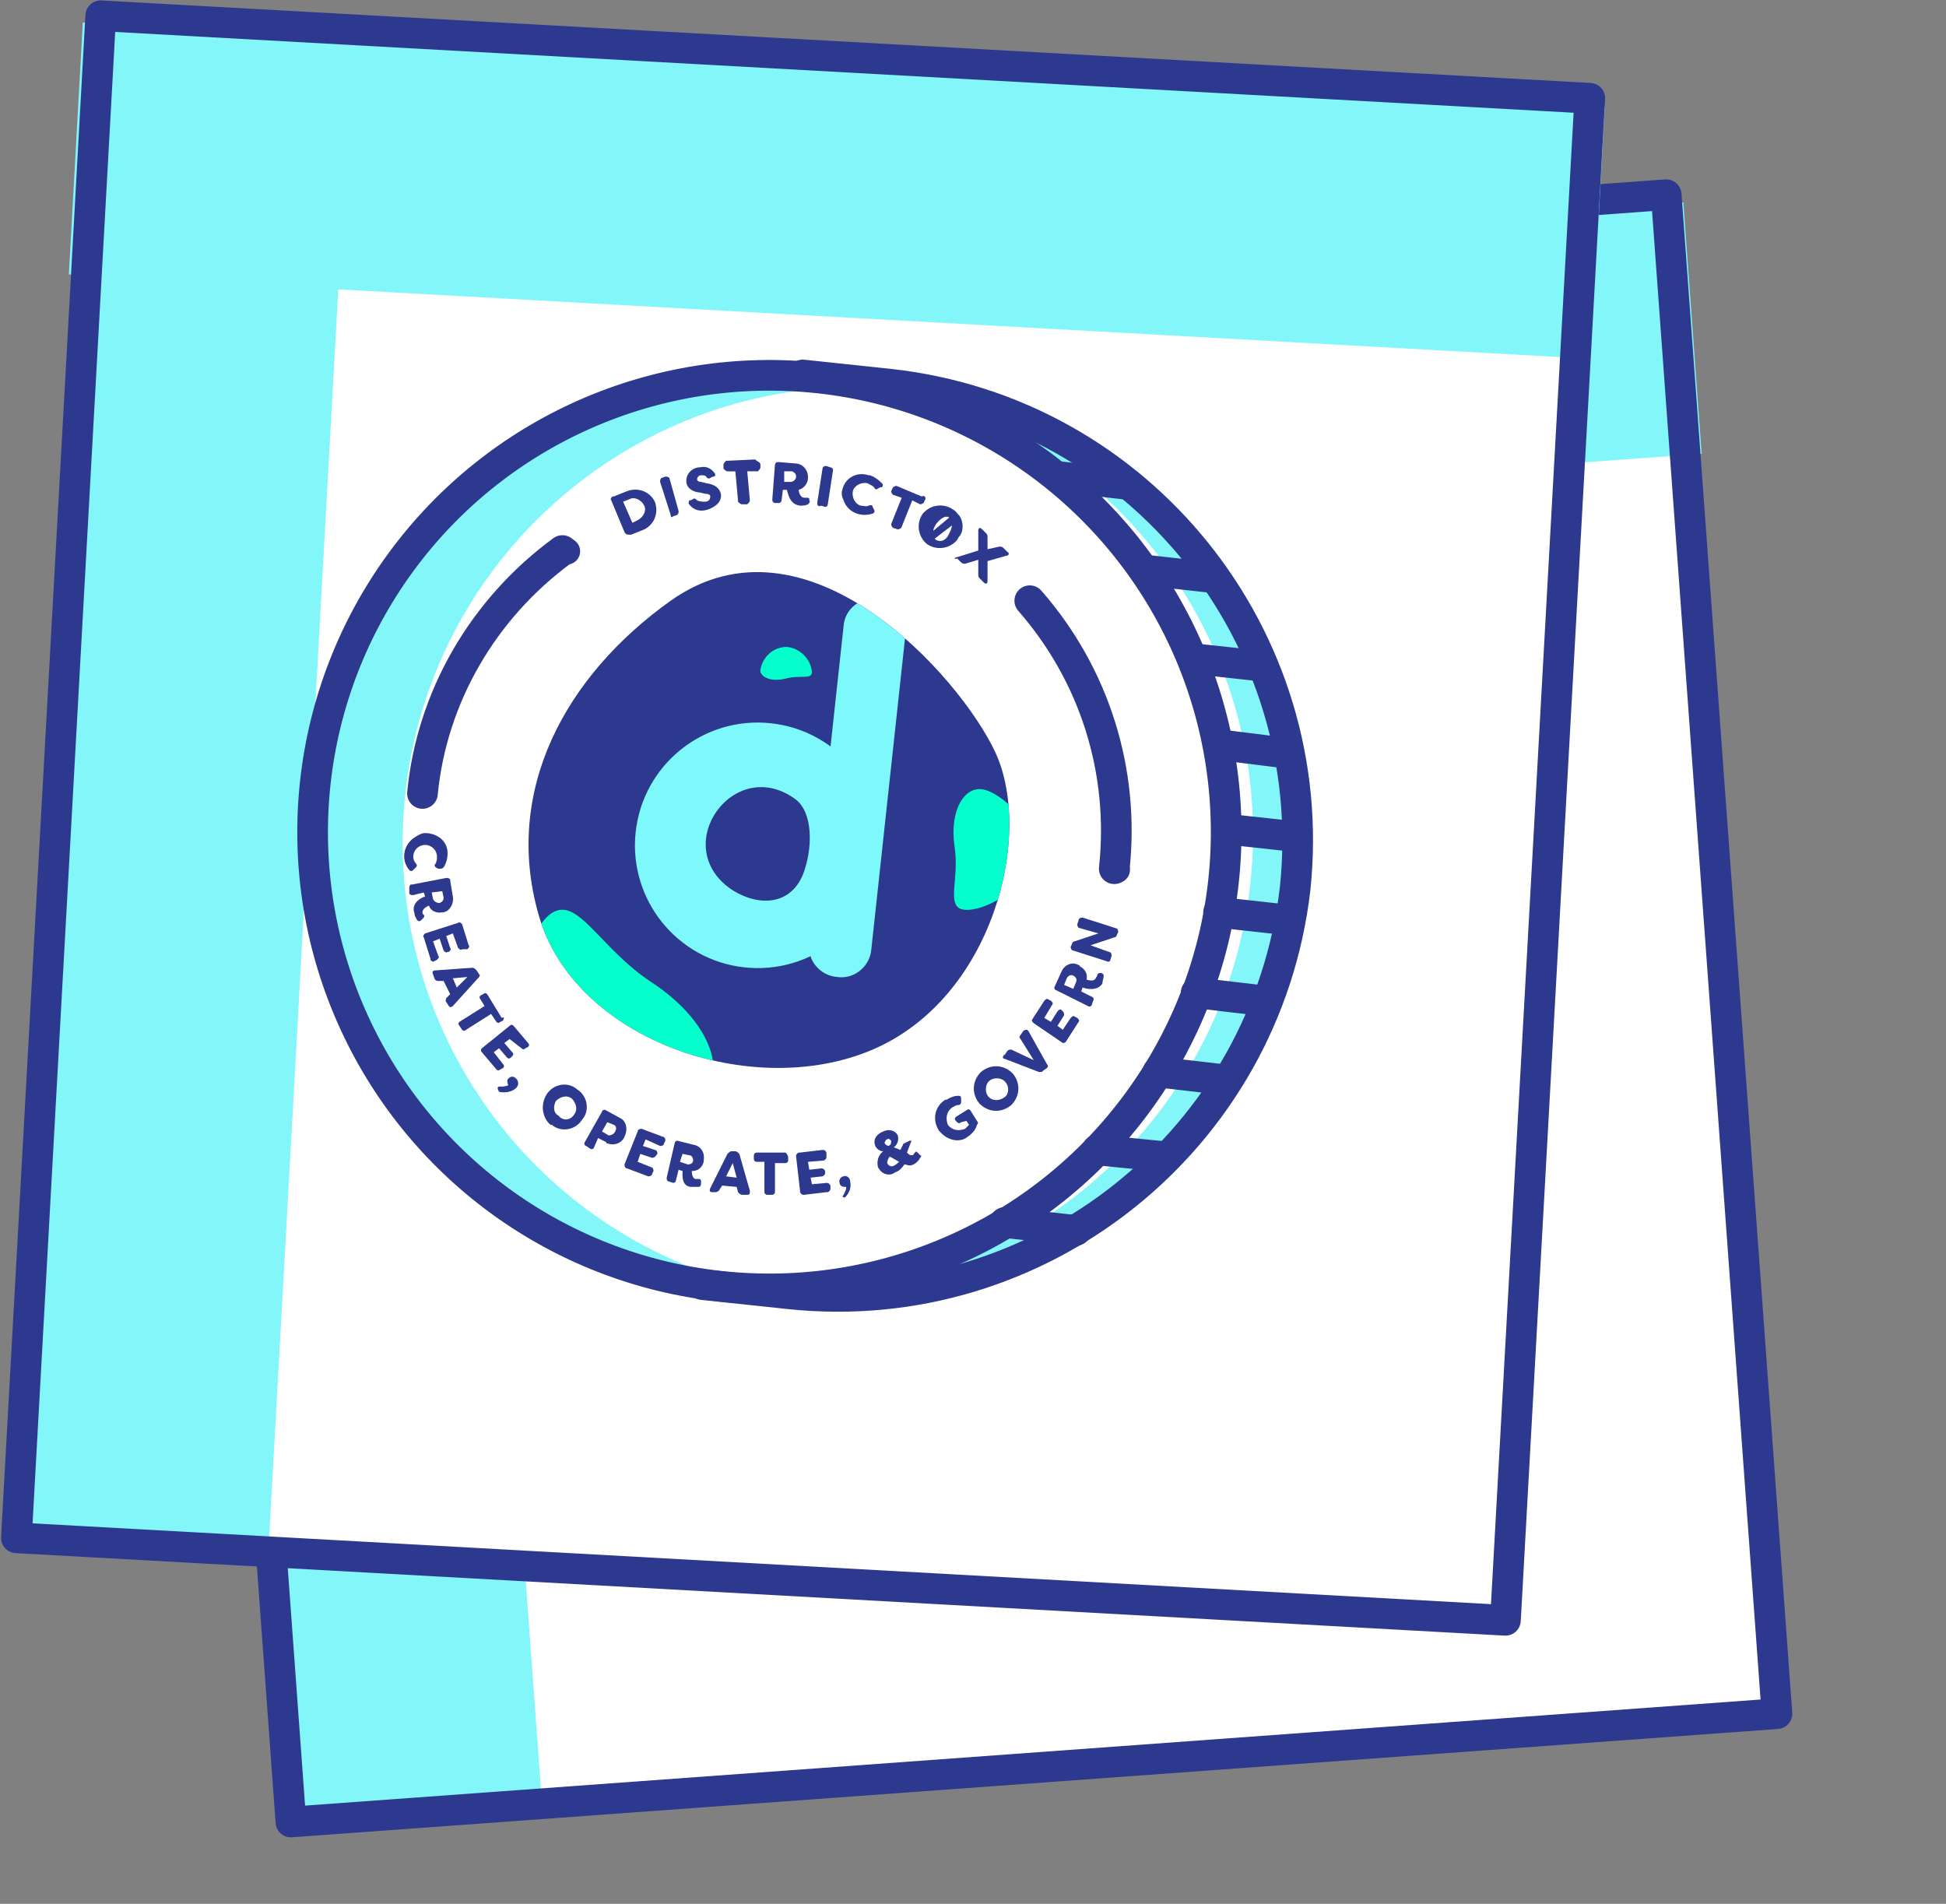 <?xml version="1.0" encoding="utf-8"?>
<!-- Generator: Adobe Illustrator 21.0.2, SVG Export Plug-In . SVG Version: 6.00 Build 0)  -->
<svg version="1.1" id="Layer_1" xmlns="http://www.w3.org/2000/svg" xmlns:xlink="http://www.w3.org/1999/xlink" x="0px" y="0px"
	 viewBox="0 0 147.4 144.2" style="enable-background:new 0 0 147.4 144.2;" xml:space="preserve">
<rect x="0" y="0" width="147.4" height="144.2" fill="#808080" stroke="none"/>
<style type="text/css">
	.st0{fill:#FFFFFF;}
	.st1{fill:#82F6F9;}
	.st2{fill:none;stroke:#2D398F;stroke-width:2.322;stroke-linecap:round;stroke-linejoin:round;}
	.st3{fill:#7DF8FB;}
	.st4{fill:#2C398F;}
	.st5{clip-path:url(#SVGID_2_);}
	.st6{fill:#04FFCC;}
	.st7{fill:none;}
	.st8{fill:#2D398F;}
</style>
<title>registry-cornerpapers</title>
<rect x="17.7" y="18.7" transform="matrix(0.997 -7.268152e-02 7.268152e-02 0.997 -5.359 5.595)" class="st0" width="112.9" height="115.4"/>
<rect x="17.7" y="18.7" transform="matrix(0.997 -7.268152e-02 7.268152e-02 0.997 -5.359 5.595)" class="st0" width="112.9" height="115.4"/>
<rect x="17.8" y="22.1" transform="matrix(0.997 -7.268152e-02 7.268152e-02 0.997 -5.731 2.202)" class="st1" width="19.1" height="115.4"/>
<rect x="13" y="19.5" transform="matrix(0.997 -7.266762e-02 7.266762e-02 0.997 -1.927 5.218)" class="st1" width="115.4" height="19.1"/>
<rect x="17.7" y="18.7" transform="matrix(0.997 -7.268152e-02 7.268152e-02 0.997 -5.359 5.595)" class="st2" width="112.9" height="115.4"/>
<path class="st3" d="M78.3,53.7"/>
<rect x="3" y="5.5" transform="matrix(5.534925e-02 -0.999 0.999 5.534925e-02 -4.418 119.172)" class="st0" width="115.4" height="112.9"/>
<rect x="-43.8" y="49.8" transform="matrix(5.534925e-02 -0.999 0.999 5.534925e-02 -46.08 69.942)" class="st1" width="115.4" height="19.1"/>
<rect x="53.9" y="-43.2" transform="matrix(5.536130e-02 -0.999 0.999 5.536130e-02 45.387 77.023)" class="st1" width="19.1" height="115.4"/>
<rect x="3" y="5.5" transform="matrix(5.534925e-02 -0.999 0.999 5.534925e-02 -4.418 119.172)" class="st2" width="115.4" height="112.9"/>
<ellipse transform="matrix(0.109 -0.994 0.994 0.109 -10.688 114.011)" class="st0" cx="58.2" cy="63" rx="34.6" ry="34.6"/>
<path class="st1" d="M60.8,28.4l6.6,0.7c19,2.1,32.7,19.2,30.7,38.2C95.9,86.3,78.8,100,59.8,98l-6.6-0.7"/>
<path class="st0" d="M57.4,28l6.6,0.7C83,30.8,96.8,47.9,94.7,67c-2.1,19-19.2,32.7-38.2,30.7l-6.6-0.7"/>
<line class="st2" x1="80.2" y1="36.1" x2="85.5" y2="36.7"/>
<line class="st2" x1="86.9" y1="43.2" x2="91.4" y2="43.7"/>
<line class="st2" x1="90.5" y1="49.9" x2="95.1" y2="50.4"/>
<line class="st2" x1="92.3" y1="56.4" x2="97.1" y2="57"/>
<line class="st2" x1="92.9" y1="62.8" x2="97.5" y2="63.3"/>
<line class="st2" x1="92.3" y1="69.1" x2="96.8" y2="69.6"/>
<line class="st2" x1="90.6" y1="75.2" x2="95.7" y2="75.8"/>
<line class="st2" x1="87.7" y1="81.2" x2="92.9" y2="81.8"/>
<line class="st2" x1="83.1" y1="87.1" x2="88.1" y2="87.6"/>
<line class="st2" x1="76.1" y1="92.6" x2="81.5" y2="93.2"/>
<path class="st1" d="M30.7,60.1c1.9-17.6,16.9-31,34.7-30.8c-1.1-0.2-2.3-0.4-3.4-0.5c-19-2.1-36,11.6-38.1,30.6s11.6,36,30.6,38.1
	c1.2,0.1,2.3,0.2,3.5,0.2C40.5,94,28.8,77.8,30.7,60.1z"/>
<path class="st2" d="M78,45.5c4.9,5.6,7.2,12.9,6.4,20.3"/>
<ellipse transform="matrix(0.109 -0.994 0.994 0.109 -10.688 114.011)" class="st2" cx="58.2" cy="63" rx="34.6" ry="34.6"/>
<path class="st2" d="M60.8,28.4l6.6,0.7c19,2.1,32.7,19.2,30.7,38.2C95.9,86.3,78.8,100,59.8,98l-6.6-0.7"/>
<path class="st4" d="M47.3,40.3l-1-2.4c-0.1-0.1,0-0.2,0.1-0.3c0,0,0,0,0.1,0l1-0.4c0.8-0.3,1.7,0,2.1,0.8c0.3,0.8,0,1.7-0.8,2.1
	c0,0,0,0,0,0l-1,0.4C47.5,40.5,47.4,40.5,47.3,40.3C47.3,40.4,47.3,40.4,47.3,40.3z M48.3,39.4c0.4-0.2,0.7-0.7,0.5-1.1
	c-0.2-0.4-0.7-0.7-1.1-0.5c0,0,0,0,0,0L47.2,38l0.7,1.6L48.3,39.4z"/>
<path class="st4" d="M50.8,39L50,36.5c0-0.1,0-0.2,0.1-0.3c0,0,0,0,0,0l0.3-0.1c0.1,0,0.2,0,0.3,0.1c0,0,0,0,0,0l0.7,2.5
	c0,0.1,0,0.2-0.1,0.3c0,0,0,0,0,0l-0.3,0.1C50.9,39.2,50.8,39.2,50.8,39C50.8,39,50.8,39,50.8,39z"/>
<path class="st4" d="M52.2,38.2c-0.1-0.1,0-0.2,0-0.3c0,0,0,0,0.1,0l0.2-0.1c0.1-0.1,0.2,0,0.3,0.1C53,38,53.2,38,53.4,38
	c0.3,0,0.4-0.2,0.4-0.4c0-0.1-0.1-0.2-0.4-0.2L53,37.3c-0.3,0-0.9-0.2-1-0.7c-0.1-0.6,0.3-1.1,0.9-1.2c0,0,0,0,0.1,0
	c0.4-0.1,0.8,0,1.1,0.4c0.1,0.1,0.1,0.2,0,0.3c0,0,0,0-0.1,0l-0.2,0.1c-0.1,0.1-0.3,0-0.3-0.1c-0.1-0.1-0.2-0.1-0.4-0.1
	c-0.2,0-0.3,0.2-0.3,0.3c0,0.1,0.1,0.2,0.3,0.2l0.4,0.1c0.7,0.1,1,0.4,1.1,0.8c0.1,0.6-0.4,1-1,1.2C53,38.8,52.5,38.6,52.2,38.2z"/>
<path class="st4" d="M57.6,35.2l0,0.2c0,0.1-0.1,0.2-0.2,0.3c0,0,0,0-0.1,0l-0.7,0l0.2,2.2c0,0.1-0.1,0.2-0.2,0.3c0,0,0,0-0.1,0
	l-0.3,0c-0.1,0-0.2-0.1-0.3-0.2c0,0,0,0,0-0.1l-0.2-2.2l-0.6,0c-0.1,0-0.2-0.1-0.3-0.2c0,0,0,0,0-0.1l0-0.2c0-0.1,0.1-0.2,0.2-0.3
	c0,0,0,0,0.1,0l2.1-0.1C57.4,35,57.6,35,57.6,35.2C57.6,35.2,57.6,35.2,57.6,35.2z"/>
<path class="st4" d="M59.6,37.1l-0.3,0l-0.1,0.8c0,0.1-0.1,0.2-0.2,0.2c0,0,0,0,0,0l-0.3,0c-0.1,0-0.2-0.1-0.2-0.2c0,0,0,0,0-0.1
	l0.2-2.6c0-0.1,0.1-0.2,0.2-0.2c0,0,0,0,0.1,0l1.2,0.1c0.6,0,1,0.5,1,1c0,0,0,0.1,0,0.1c0,0.4-0.3,0.8-0.7,0.9
	c0,0.3,0.2,0.6,0.4,0.6c0.1,0,0.1,0,0.2,0c0.1,0,0.2,0,0.2,0.1l0,0.1c0.1,0.1,0,0.2-0.1,0.3c0,0,0,0,0,0c-0.2,0.1-0.4,0.1-0.6,0.1
	C59.8,38.2,59.7,37.4,59.6,37.1z M59.9,36.5c0.2,0,0.4-0.2,0.4-0.4c0-0.2-0.1-0.3-0.3-0.4l-0.6,0l0,0.8L59.9,36.5z"/>
<path class="st4" d="M61.9,38.1l0.4-2.6c0-0.1,0.1-0.2,0.2-0.2c0,0,0,0,0.1,0l0.3,0.1c0.1,0,0.2,0.1,0.2,0.2c0,0,0,0,0,0l-0.4,2.6
	c0,0.1-0.1,0.2-0.2,0.2c0,0,0,0,0,0l-0.3-0.1C62,38.4,61.9,38.3,61.9,38.1C61.9,38.2,61.9,38.2,61.9,38.1z"/>
<path class="st4" d="M63.8,37.1c0.2-0.9,1.1-1.4,2-1.1c0,0,0.1,0,0.1,0c0.3,0.1,0.6,0.3,0.9,0.6c0.1,0.1,0.1,0.2,0,0.3
	c0,0,0,0-0.1,0L66.5,37c-0.1,0.1-0.2,0.1-0.3-0.1c-0.1-0.1-0.3-0.2-0.5-0.3c-0.5-0.1-1,0.2-1.1,0.6c-0.1,0.5,0.2,1,0.6,1.1
	c0,0,0,0,0,0c0.2,0,0.4,0.1,0.6,0c0.2-0.1,0.3,0,0.3,0.1l0.1,0.2c0.1,0.1,0,0.3-0.1,0.3c-0.9,0.3-1.9-0.1-2.2-1
	C63.8,37.7,63.7,37.4,63.8,37.1L63.8,37.1z"/>
<path class="st4" d="M70.1,37.8L70,38c0,0.1-0.2,0.2-0.3,0.2c0,0,0,0,0,0l-0.6-0.3l-0.8,2c0,0.1-0.2,0.2-0.3,0.2c0,0,0,0,0,0
	l-0.3-0.1c-0.1,0-0.2-0.2-0.2-0.3c0,0,0,0,0,0l0.8-2l-0.6-0.2c-0.1,0-0.2-0.2-0.2-0.3c0,0,0,0,0,0l0.1-0.2c0-0.1,0.2-0.2,0.3-0.2
	c0,0,0,0,0,0l1.9,0.8C70.1,37.5,70.1,37.7,70.1,37.8C70.1,37.8,70.1,37.8,70.1,37.8z"/>
<path class="st4" d="M72.5,42.2l1.6-0.5l0-1.5c0-0.2,0.1-0.3,0.3-0.1l0.3,0.3c0.1,0.1,0.1,0.2,0.1,0.3l0,0.9l0.9-0.2
	c0.1,0,0.2,0,0.3,0.1l0.3,0.3c0.2,0.1,0.1,0.3-0.1,0.3l-1.4,0.4L74.8,44c0,0.2-0.1,0.3-0.3,0.1l-0.3-0.3c-0.1-0.1-0.1-0.2-0.1-0.3
	l0-1.1l-1,0.3c-0.1,0-0.2,0-0.3-0.1l-0.3-0.3C72.2,42.4,72.3,42.2,72.5,42.2z"/>
<path class="st4" d="M32.2,63.1c0.9,0,1.7,0.6,1.7,1.5c0,0,0,0.1,0,0.1c0,0.3-0.1,0.7-0.3,1c-0.1,0.1-0.2,0.1-0.3,0.1c0,0,0,0-0.1,0
	l-0.2-0.1c-0.1-0.1-0.1-0.2,0-0.3c0.1-0.2,0.1-0.4,0.1-0.5c0-0.5-0.4-0.9-0.9-0.9c-0.5,0-0.9,0.4-0.9,0.9c0,0,0,0,0,0
	c0,0.2,0.1,0.4,0.2,0.5c0.1,0.1,0.1,0.2,0,0.3c0,0,0,0,0,0l-0.2,0.2c-0.1,0.1-0.2,0.1-0.3,0c-0.6-0.7-0.5-1.8,0.3-2.4
	C31.6,63.3,31.9,63.1,32.2,63.1L32.2,63.1z"/>
<path class="st4" d="M32.2,67.9l-0.1-0.3l-0.8,0.2c-0.1,0-0.2,0-0.3-0.1c0,0,0,0,0,0L31,67.3c0-0.1,0-0.2,0.1-0.3c0,0,0,0,0.1,0
	l2.6-0.5c0.1,0,0.2,0,0.3,0.1c0,0,0,0,0,0.1l0.2,1.2c0.1,0.5-0.2,1.1-0.7,1.2c0,0-0.1,0-0.1,0c-0.4,0.1-0.9-0.1-1-0.5
	c-0.3,0.1-0.5,0.3-0.5,0.5c0,0.1,0,0.1,0.1,0.2c0.1,0.1,0,0.2-0.1,0.3l-0.1,0.1c-0.1,0.1-0.2,0.1-0.3,0c0,0,0,0,0,0
	c-0.1-0.2-0.2-0.3-0.2-0.5C31.1,68.4,31.9,68,32.2,67.9z M32.8,68.1c0.1,0.2,0.3,0.3,0.5,0.3c0.2-0.1,0.3-0.2,0.3-0.4l-0.1-0.5
	l-0.8,0.1L32.8,68.1z"/>
<path class="st4" d="M34.3,70.7l-0.5,0.2l0.3,0.9c0.1,0.1,0,0.2-0.1,0.3c0,0,0,0,0,0l-0.1,0c-0.1,0.1-0.2,0-0.3-0.1c0,0,0,0,0,0
	l-0.3-0.9l-0.5,0.2l0.4,1.1c0.1,0.1,0,0.2-0.1,0.3c0,0,0,0,0,0l-0.2,0.1c-0.1,0.1-0.2,0-0.3-0.1c0,0,0,0,0-0.1l-0.5-1.6
	c-0.1-0.1,0-0.2,0.1-0.3c0,0,0,0,0,0l2.5-0.8c0.1-0.1,0.2,0,0.3,0.1c0,0,0,0,0,0l0.5,1.6c0.1,0.1,0,0.2-0.1,0.3c0,0,0,0,0,0L35,71.9
	c-0.1,0.1-0.2,0-0.3-0.1c0,0,0,0,0,0L34.3,70.7z"/>
<path class="st4" d="M33,73.5l2.8-0.2c0.1,0,0.2,0.1,0.3,0.2l0.2,0.3c0.1,0.1,0,0.2-0.1,0.3l-1.9,2.1c-0.1,0.1-0.3,0.1-0.3,0
	l-0.2-0.3c-0.1-0.1,0-0.2,0-0.3l0.3-0.3l-0.5-1l-0.4,0c-0.1,0-0.2,0-0.3-0.2l-0.1-0.3C32.7,73.6,32.8,73.5,33,73.5z M34.6,74.8
	l0.8-0.8l-1.1,0.1L34.6,74.8z"/>
<path class="st4" d="M38.1,77.3l-0.2,0.1c-0.1,0.1-0.2,0.1-0.3,0c0,0,0,0,0,0l-0.4-0.6l-1.9,1.2c-0.1,0.1-0.2,0.1-0.3,0c0,0,0,0,0,0
	l-0.2-0.3c-0.1-0.1-0.1-0.2,0-0.3c0,0,0,0,0,0l1.9-1.2l-0.3-0.5c-0.1-0.1-0.1-0.2,0-0.3c0,0,0,0,0,0l0.2-0.1c0.1-0.1,0.2-0.1,0.3,0
	c0,0,0,0,0,0l1.1,1.8C38.2,77,38.2,77.1,38.1,77.3C38.1,77.2,38.1,77.2,38.1,77.3z"/>
<path class="st4" d="M38.6,78.7L38.2,79l0.6,0.7c0.1,0.1,0.1,0.2,0,0.3c0,0,0,0,0,0l-0.1,0.1c-0.1,0.1-0.2,0.1-0.3,0c0,0,0,0,0,0
	l-0.6-0.7l-0.4,0.3l0.7,0.9c0.1,0.1,0.1,0.2,0,0.3c0,0,0,0,0,0l-0.2,0.1c-0.1,0.1-0.2,0.1-0.3,0c0,0,0,0,0,0l-1.1-1.3
	c-0.1-0.1-0.1-0.2,0-0.3c0,0,0,0,0,0l2.1-1.7c0.1-0.1,0.2-0.1,0.3,0c0,0,0,0,0,0l1.1,1.3c0.1,0.1,0.1,0.2,0,0.3c0,0,0,0,0,0
	l-0.2,0.1c-0.1,0.1-0.2,0.1-0.3,0c0,0,0,0,0,0L38.6,78.7z"/>
<path class="st4" d="M37.7,82.4L37.7,82.4c0-0.1,0.1-0.1,0.2-0.1c0.2,0,0.4,0,0.6-0.1l0,0c-0.1-0.2-0.1-0.4,0-0.5
	c0.2-0.2,0.4-0.2,0.6,0c0,0,0,0,0,0c0.2,0.2,0.2,0.5,0,0.7c0,0,0,0,0,0c-0.3,0.3-0.8,0.4-1.3,0.3C37.7,82.5,37.7,82.5,37.7,82.4
	C37.7,82.4,37.7,82.4,37.7,82.4z"/>
<path class="st4" d="M41.4,82.9c0.5-0.8,1.6-1,2.3-0.4c0.8,0.5,1,1.6,0.4,2.3c-0.5,0.8-1.6,1-2.3,0.4c0,0,0,0-0.1,0
	C41.1,84.7,40.9,83.7,41.4,82.9C41.4,83,41.4,83,41.4,82.9z M43.5,84.4c0.3-0.4,0.1-0.9-0.2-1.2c-0.4-0.3-0.9-0.1-1.2,0.2
	c-0.2,0.4-0.2,0.9,0.2,1.1C42.6,84.9,43.2,84.9,43.5,84.4C43.5,84.5,43.5,84.4,43.5,84.4z"/>
<path class="st4" d="M47.3,86.1c-0.2,0.5-0.8,0.7-1.3,0.5c0,0-0.1,0-0.1-0.1l-0.6-0.3L45,86.9c0,0.1-0.2,0.2-0.3,0.1c0,0,0,0,0,0
	l-0.3-0.2c-0.1,0-0.2-0.2-0.1-0.3c0,0,0,0,0,0l1.3-2.3c0-0.1,0.2-0.2,0.3-0.1c0,0,0,0,0,0l1.1,0.6C47.4,84.9,47.6,85.5,47.3,86.1
	C47.4,86.1,47.4,86.1,47.3,86.1z M46.6,85.7c0.1-0.2,0.1-0.4-0.1-0.5c0,0,0,0,0,0L46,85l-0.4,0.7l0.5,0.3
	C46.3,86,46.5,85.9,46.6,85.7C46.6,85.7,46.6,85.7,46.6,85.7L46.6,85.7z"/>
<path class="st4" d="M48.9,86.3l-0.2,0.5l0.9,0.3c0.1,0,0.2,0.1,0.2,0.3c0,0,0,0,0,0l-0.1,0.1c0,0.1-0.2,0.2-0.3,0.2c0,0,0,0,0,0
	l-0.9-0.3L48.3,88l1,0.4c0.1,0,0.2,0.1,0.2,0.3c0,0,0,0,0,0l-0.1,0.2c0,0.1-0.1,0.2-0.3,0.2c0,0,0,0,0,0l-1.6-0.6
	c-0.1,0-0.2-0.1-0.2-0.3c0,0,0,0,0,0l1-2.5c0-0.1,0.1-0.2,0.3-0.2c0,0,0,0,0,0l1.6,0.6c0.1,0,0.2,0.1,0.2,0.3c0,0,0,0,0,0l-0.1,0.2
	c0,0.1-0.1,0.2-0.3,0.2c0,0,0,0,0,0L48.9,86.3z"/>
<path class="st4" d="M51.7,88.7l-0.3-0.1l-0.2,0.8c0,0.1-0.1,0.2-0.2,0.2c0,0,0,0,0,0l-0.3-0.1c-0.1,0-0.2-0.1-0.2-0.2
	c0,0,0,0,0-0.1l0.6-2.6c0-0.1,0.1-0.2,0.2-0.2c0,0,0,0,0,0l1.2,0.3c0.6,0.1,0.9,0.6,0.8,1.2c0,0,0,0.1,0,0.1
	c-0.1,0.4-0.4,0.7-0.9,0.7c0,0.3,0.1,0.6,0.3,0.6c0.1,0,0.1,0,0.2,0c0.1,0,0.2,0,0.2,0.2l0,0.1c0,0.1,0,0.3-0.2,0.3
	c-0.2,0-0.4,0-0.6,0C51.6,89.8,51.7,89,51.7,88.7z M52.1,88.2c0.2,0,0.4-0.1,0.4-0.3c0-0.2-0.1-0.4-0.3-0.4l-0.5-0.1L51.5,88
	L52.1,88.2z"/>
<path class="st4" d="M53.8,90l1.3-2.6c0.1-0.1,0.2-0.2,0.3-0.2l0.3,0c0.1,0,0.2,0.1,0.3,0.2l0.8,2.8c0,0.2,0,0.3-0.2,0.3l-0.4,0
	c-0.1,0-0.2-0.1-0.3-0.2l-0.1-0.4l-1.1-0.1l-0.2,0.3c0,0.1-0.2,0.2-0.3,0.2l-0.3,0C53.8,90.3,53.7,90.2,53.8,90z M55.8,89.2
	l-0.3-1.1l-0.5,1L55.8,89.2z"/>
<path class="st4" d="M59.7,87.7l0,0.2c0,0.1-0.1,0.2-0.2,0.2c0,0,0,0-0.1,0l-0.7,0l0,2.2c0,0.1-0.1,0.2-0.2,0.2c0,0,0,0-0.1,0
	l-0.3,0c-0.1,0-0.2-0.1-0.2-0.2c0,0,0,0,0-0.1l0-2.2l-0.6,0c-0.1,0-0.2-0.1-0.2-0.2c0,0,0,0,0-0.1l0-0.2c0-0.1,0.1-0.2,0.2-0.2
	c0,0,0,0,0.1,0l2.1,0C59.6,87.4,59.7,87.5,59.7,87.7C59.7,87.6,59.7,87.7,59.7,87.7z"/>
<path class="st4" d="M61.2,88l0.1,0.6l0.9-0.1c0.1,0,0.2,0,0.3,0.2c0,0,0,0,0,0l0,0.1c0,0.1,0,0.2-0.2,0.3c0,0,0,0,0,0l-0.9,0.1
	l0.1,0.5l1.1-0.1c0.1,0,0.2,0,0.3,0.2c0,0,0,0,0,0l0,0.2c0,0.1,0,0.2-0.2,0.3c0,0,0,0-0.1,0l-1.7,0.2c-0.1,0-0.2,0-0.3-0.2
	c0,0,0,0,0-0.1l-0.3-2.6c0-0.1,0-0.2,0.2-0.3c0,0,0,0,0.1,0l1.7-0.2c0.1,0,0.2,0,0.3,0.2c0,0,0,0,0,0.1l0,0.2c0,0.1,0,0.2-0.2,0.3
	c0,0,0,0,0,0L61.2,88z"/>
<path class="st4" d="M63.9,90.7L63.9,90.7c-0.1-0.1-0.1-0.1,0-0.2c0,0,0,0,0,0c0.1-0.2,0.2-0.4,0.2-0.6l-0.1,0
	c-0.2,0-0.4-0.1-0.4-0.3c-0.1-0.2,0.1-0.5,0.3-0.5c0,0,0,0,0,0c0.2-0.1,0.5,0.1,0.5,0.4c0,0,0,0,0,0c0.1,0.5-0.1,0.9-0.4,1.2
	C64,90.7,63.9,90.7,63.9,90.7C63.9,90.7,63.9,90.7,63.9,90.7z"/>
<path class="st4" d="M66.5,88.4c-0.1-0.4,0-0.9,0.4-1.2c-0.3,0-0.5-0.2-0.6-0.4c-0.2-0.5,0.1-0.9,0.6-1.1c0.4-0.2,0.9-0.1,1.1,0.3
	c0,0,0,0,0,0c0.1,0.3,0,0.7-0.3,0.9l0.5,0.2l0.2-0.4c0-0.1,0.1-0.1,0.1-0.1l0.4-0.2c0.1,0,0.2,0,0.1,0.1l-0.3,0.8l0.1,0.1
	c0.1,0.1,0.2,0.1,0.3,0.1c0.1,0,0.1-0.1,0.2-0.2c0.1-0.1,0.1-0.1,0.2,0l0.2,0.2c0.1,0,0.1,0.1,0,0.2c-0.1,0.2-0.3,0.4-0.5,0.5
	c-0.2,0.1-0.4,0.1-0.6,0l-0.1,0c-0.2,0.3-0.4,0.5-0.7,0.6C67.4,89.1,66.8,89,66.5,88.4C66.5,88.5,66.5,88.4,66.5,88.4z M67.5,86.4
	c-0.1-0.1-0.2-0.2-0.3-0.1c-0.1,0-0.2,0.2-0.2,0.3c0,0,0,0,0,0c0.1,0.1,0.2,0.2,0.3,0.2C67.5,86.7,67.5,86.6,67.5,86.4L67.5,86.4z
	 M68.1,88l-0.7-0.4c-0.1,0.1-0.2,0.3-0.2,0.5c0.1,0.2,0.3,0.3,0.5,0.2c0,0,0,0,0,0C67.9,88.2,68,88.1,68.1,88L68.1,88z"/>
<path class="st4" d="M71.1,85.6c-0.5-0.8-0.3-1.8,0.5-2.3c0,0,0,0,0.1,0c0.3-0.2,0.6-0.3,0.9-0.3c0.2,0,0.2,0.1,0.2,0.3l0,0.2
	c0,0.1-0.1,0.2-0.2,0.2c-0.2,0-0.3,0.1-0.5,0.2c-0.4,0.3-0.5,0.8-0.3,1.3c0.3,0.4,0.8,0.5,1.3,0.3c0.1-0.1,0.2-0.2,0.3-0.3l-0.2-0.3
	L72.8,85c-0.1,0.1-0.2,0.1-0.3,0c0,0,0,0,0,0l-0.1-0.1c-0.1-0.1-0.1-0.2,0-0.3c0,0,0,0,0,0l0.8-0.5c0.1-0.1,0.2-0.1,0.3,0
	c0,0,0,0,0,0l0.5,0.8c0.1,0.1,0.1,0.2,0,0.3c-0.1,0.4-0.4,0.7-0.7,0.9C72.7,86.6,71.7,86.4,71.1,85.6C71.2,85.7,71.1,85.7,71.1,85.6
	z"/>
<path class="st4" d="M74.2,83.6c-0.6-0.7-0.6-1.7,0.1-2.4c0.7-0.6,1.7-0.6,2.4,0.1c0.6,0.7,0.6,1.7-0.1,2.4c0,0,0,0,0,0
	C75.9,84.3,74.9,84.3,74.2,83.6C74.2,83.6,74.2,83.6,74.2,83.6z M76.1,81.9c-0.3-0.3-0.9-0.3-1.2,0c-0.3,0.3-0.3,0.9,0,1.2
	c0.3,0.3,0.8,0.3,1.2,0C76.4,82.9,76.5,82.3,76.1,81.9C76.1,82,76.1,81.9,76.1,81.9z"/>
<path class="st4" d="M78.7,81.2l-2.6-1c-0.1,0-0.2-0.1-0.1-0.2c0,0,0-0.1,0.1-0.1l0.2-0.3c0.1-0.1,0.2-0.1,0.3-0.1l1.7,0.8l-1-1.6
	c-0.1-0.1-0.1-0.2,0-0.3l0.2-0.3c0.1-0.1,0.2-0.1,0.3-0.1c0,0,0.1,0.1,0.1,0.1l1.4,2.5c0.1,0.1,0.1,0.2,0,0.3L79,81.1
	C79,81.2,78.8,81.2,78.7,81.2z"/>
<path class="st4" d="M79.1,77.1l0.5,0.3l0.5-0.8c0.1-0.1,0.2-0.2,0.3-0.1c0,0,0,0,0,0l0.1,0.1c0.1,0.1,0.1,0.2,0.1,0.3c0,0,0,0,0,0
	l-0.5,0.8l0.4,0.3l0.6-0.9c0.1-0.1,0.2-0.2,0.3-0.1c0,0,0,0,0,0l0.2,0.1c0.1,0.1,0.2,0.2,0.1,0.3c0,0,0,0,0,0l-0.9,1.4
	C80.7,79,80.6,79,80.5,79c0,0,0,0,0,0l-2.2-1.5c-0.1-0.1-0.2-0.2-0.1-0.3c0,0,0,0,0,0l0.9-1.4c0.1-0.1,0.2-0.2,0.3-0.1c0,0,0,0,0,0
	l0.2,0.1c0.1,0.1,0.2,0.2,0.1,0.3c0,0,0,0,0,0L79.1,77.1z"/>
<path class="st4" d="M82,74.8l-0.1,0.3l0.8,0.4c0.1,0,0.2,0.2,0.1,0.3c0,0,0,0,0,0l-0.1,0.3c0,0.1-0.2,0.2-0.3,0.1c0,0,0,0,0,0
	l-2.4-1.2c-0.1,0-0.2-0.2-0.1-0.3c0,0,0,0,0,0l0.5-1.1c0.2-0.5,0.8-0.8,1.3-0.5c0,0,0.1,0,0.1,0.1c0.4,0.2,0.6,0.6,0.5,1
	c0.3,0.1,0.6,0.1,0.7-0.1c0-0.1,0.1-0.1,0.1-0.2c0-0.1,0.1-0.2,0.2-0.2l0.1,0c0.1,0,0.2,0.1,0.2,0.2c0,0.2-0.1,0.4-0.1,0.6
	C83.1,75.1,82.3,74.9,82,74.8z M81.5,74.4c0.1-0.2,0-0.4-0.2-0.5c-0.2-0.1-0.4,0-0.5,0.2l-0.2,0.5l0.7,0.3L81.5,74.4z"/>
<path class="st4" d="M83.8,72.8L81.3,72c-0.1,0-0.2-0.1-0.2-0.3c0,0,0,0,0,0l0.1-0.2c0-0.1,0.1-0.2,0.2-0.2l1.8-0.6l-1.4-0.4
	c-0.1,0-0.2-0.1-0.2-0.3c0,0,0,0,0,0l0.1-0.3c0-0.1,0.1-0.2,0.3-0.2c0,0,0,0,0,0l2.5,0.8c0.1,0,0.2,0.1,0.2,0.3c0,0,0,0,0,0
	l-0.1,0.2c0,0.1-0.1,0.2-0.2,0.2l-1.8,0.6l1.4,0.5c0.1,0,0.2,0.1,0.2,0.3c0,0,0,0,0,0l-0.1,0.3C84.1,72.8,84,72.9,83.8,72.8
	C83.8,72.8,83.8,72.8,83.8,72.8z"/>
<path class="st4" d="M40.8,69.3c-2.7-9.4,2-18.1,10-23.8c10.3-7.3,21.9,5.7,24.6,11.5c2.9,6.3-0.2,18.6-9.3,22.5
	S43.5,78.8,40.8,69.3z"/>
<g>
	<defs>
		<path id="SVGID_1_" d="M40.8,69.3c-2.7-9.4,2-18.1,10-23.8c10.3-7.3,21.9,5.7,24.6,11.5c2.9,6.3-0.2,18.6-9.3,22.5
			S43.5,78.8,40.8,69.3z"/>
	</defs>
	<clipPath id="SVGID_2_">
		<use xlink:href="#SVGID_1_"  style="overflow:visible;"/>
	</clipPath>
	<g class="st5">
		<path class="st6" d="M61.5,50.9c0,0.6-0.9,0.2-2,0.5c-1.2,0.3-2-0.2-1.9-0.7c0.2-1,1-1.7,2-1.7C60.6,49.1,61.4,49.9,61.5,50.9z"/>
		<path class="st7" d="M40.8,69.3c-2.7-9.4,2-18.1,10-23.8c10.3-7.3,21.9,5.7,24.6,11.5c2.9,6.3-0.2,18.6-9.3,22.5
			S43.5,78.8,40.8,69.3z"/>
		<path class="st6" d="M73,68.9c-1.4-0.2-0.3-2.3-0.7-4.8c-0.4-2.8,0.8-4.6,2.2-4.3s4.1,2.7,3.6,5.2S74.4,69.1,73,68.9z"/>
		<path class="st6" d="M41.6,69.3c2.1-1.7,3.7,2.5,7.9,5.2c4.6,3.1,5.6,7.1,3.5,8.8s-6.3-0.1-9.5-3.9S39.5,71,41.6,69.3z"/>
		<ellipse transform="matrix(0.109 -0.994 0.994 0.109 -12.479 114.107)" class="st3" cx="57.4" cy="64" rx="9.3" ry="9.3"/>
		<path class="st4" d="M55.3,67.3c-4.6-3.3,0.3-10.1,4.9-6.8c1.4,1,1.3,3.6,0.8,5.2C60.2,68.6,57.5,68.8,55.3,67.3z"/>
		<path class="st3" d="M66.5,45.3L66.5,45.3c1.3,0.1,2.3,1.3,2.1,2.6l-2.6,24c-0.1,1.3-1.3,2.3-2.6,2.1l0,0
			c-1.3-0.1-2.3-1.3-2.1-2.6l2.6-24C64,46.1,65.2,45.2,66.5,45.3z"/>
	</g>
</g>
<path class="st2" d="M42.6,41.7c-6,4.4-9.9,11.1-10.6,18.4"/>
<ellipse transform="matrix(0.109 -0.994 0.994 0.109 -3.183 79.856)" class="st8" cx="42.9" cy="41.7" rx="1" ry="1"/>
<ellipse transform="matrix(0.109 -0.994 0.994 0.109 -31.224 85.38)" class="st8" cx="32" cy="60.1" rx="1" ry="1"/>
<ellipse transform="matrix(0.109 -0.994 0.994 0.109 24.185 118.013)" class="st8" cx="77.9" cy="45.5" rx="1" ry="1"/>
<ellipse transform="matrix(0.109 -0.994 0.994 0.109 9.963 142.803)" class="st8" cx="84.6" cy="65.8" rx="1" ry="1"/>
<path class="st8" d="M72.7,39.1C72.7,39.1,72.7,39.1,72.7,39.1C72.7,39.1,72.7,39.1,72.7,39.1c-0.2-0.2-0.3-0.4-0.5-0.5
	c-0.7-0.5-1.7-0.4-2.3,0.3c-0.5,0.7-0.4,1.7,0.3,2.3c0.7,0.5,1.7,0.4,2.3-0.3c0-0.1,0.1-0.1,0.1-0.2C73,40.3,73,39.6,72.7,39.1z
	 M71.9,39.2C71.9,39.2,72,39.3,71.9,39.2l-1.2,1c0-0.2,0.1-0.3,0.2-0.5C71.2,39.3,71.6,39,71.9,39.2L71.9,39.2z M70.9,40.9
	c0,0-0.1-0.1-0.1-0.1l1.3-1c0,0.2-0.1,0.4-0.2,0.6C71.7,40.9,71.3,41.1,70.9,40.9L70.9,40.9z"/>
</svg>
